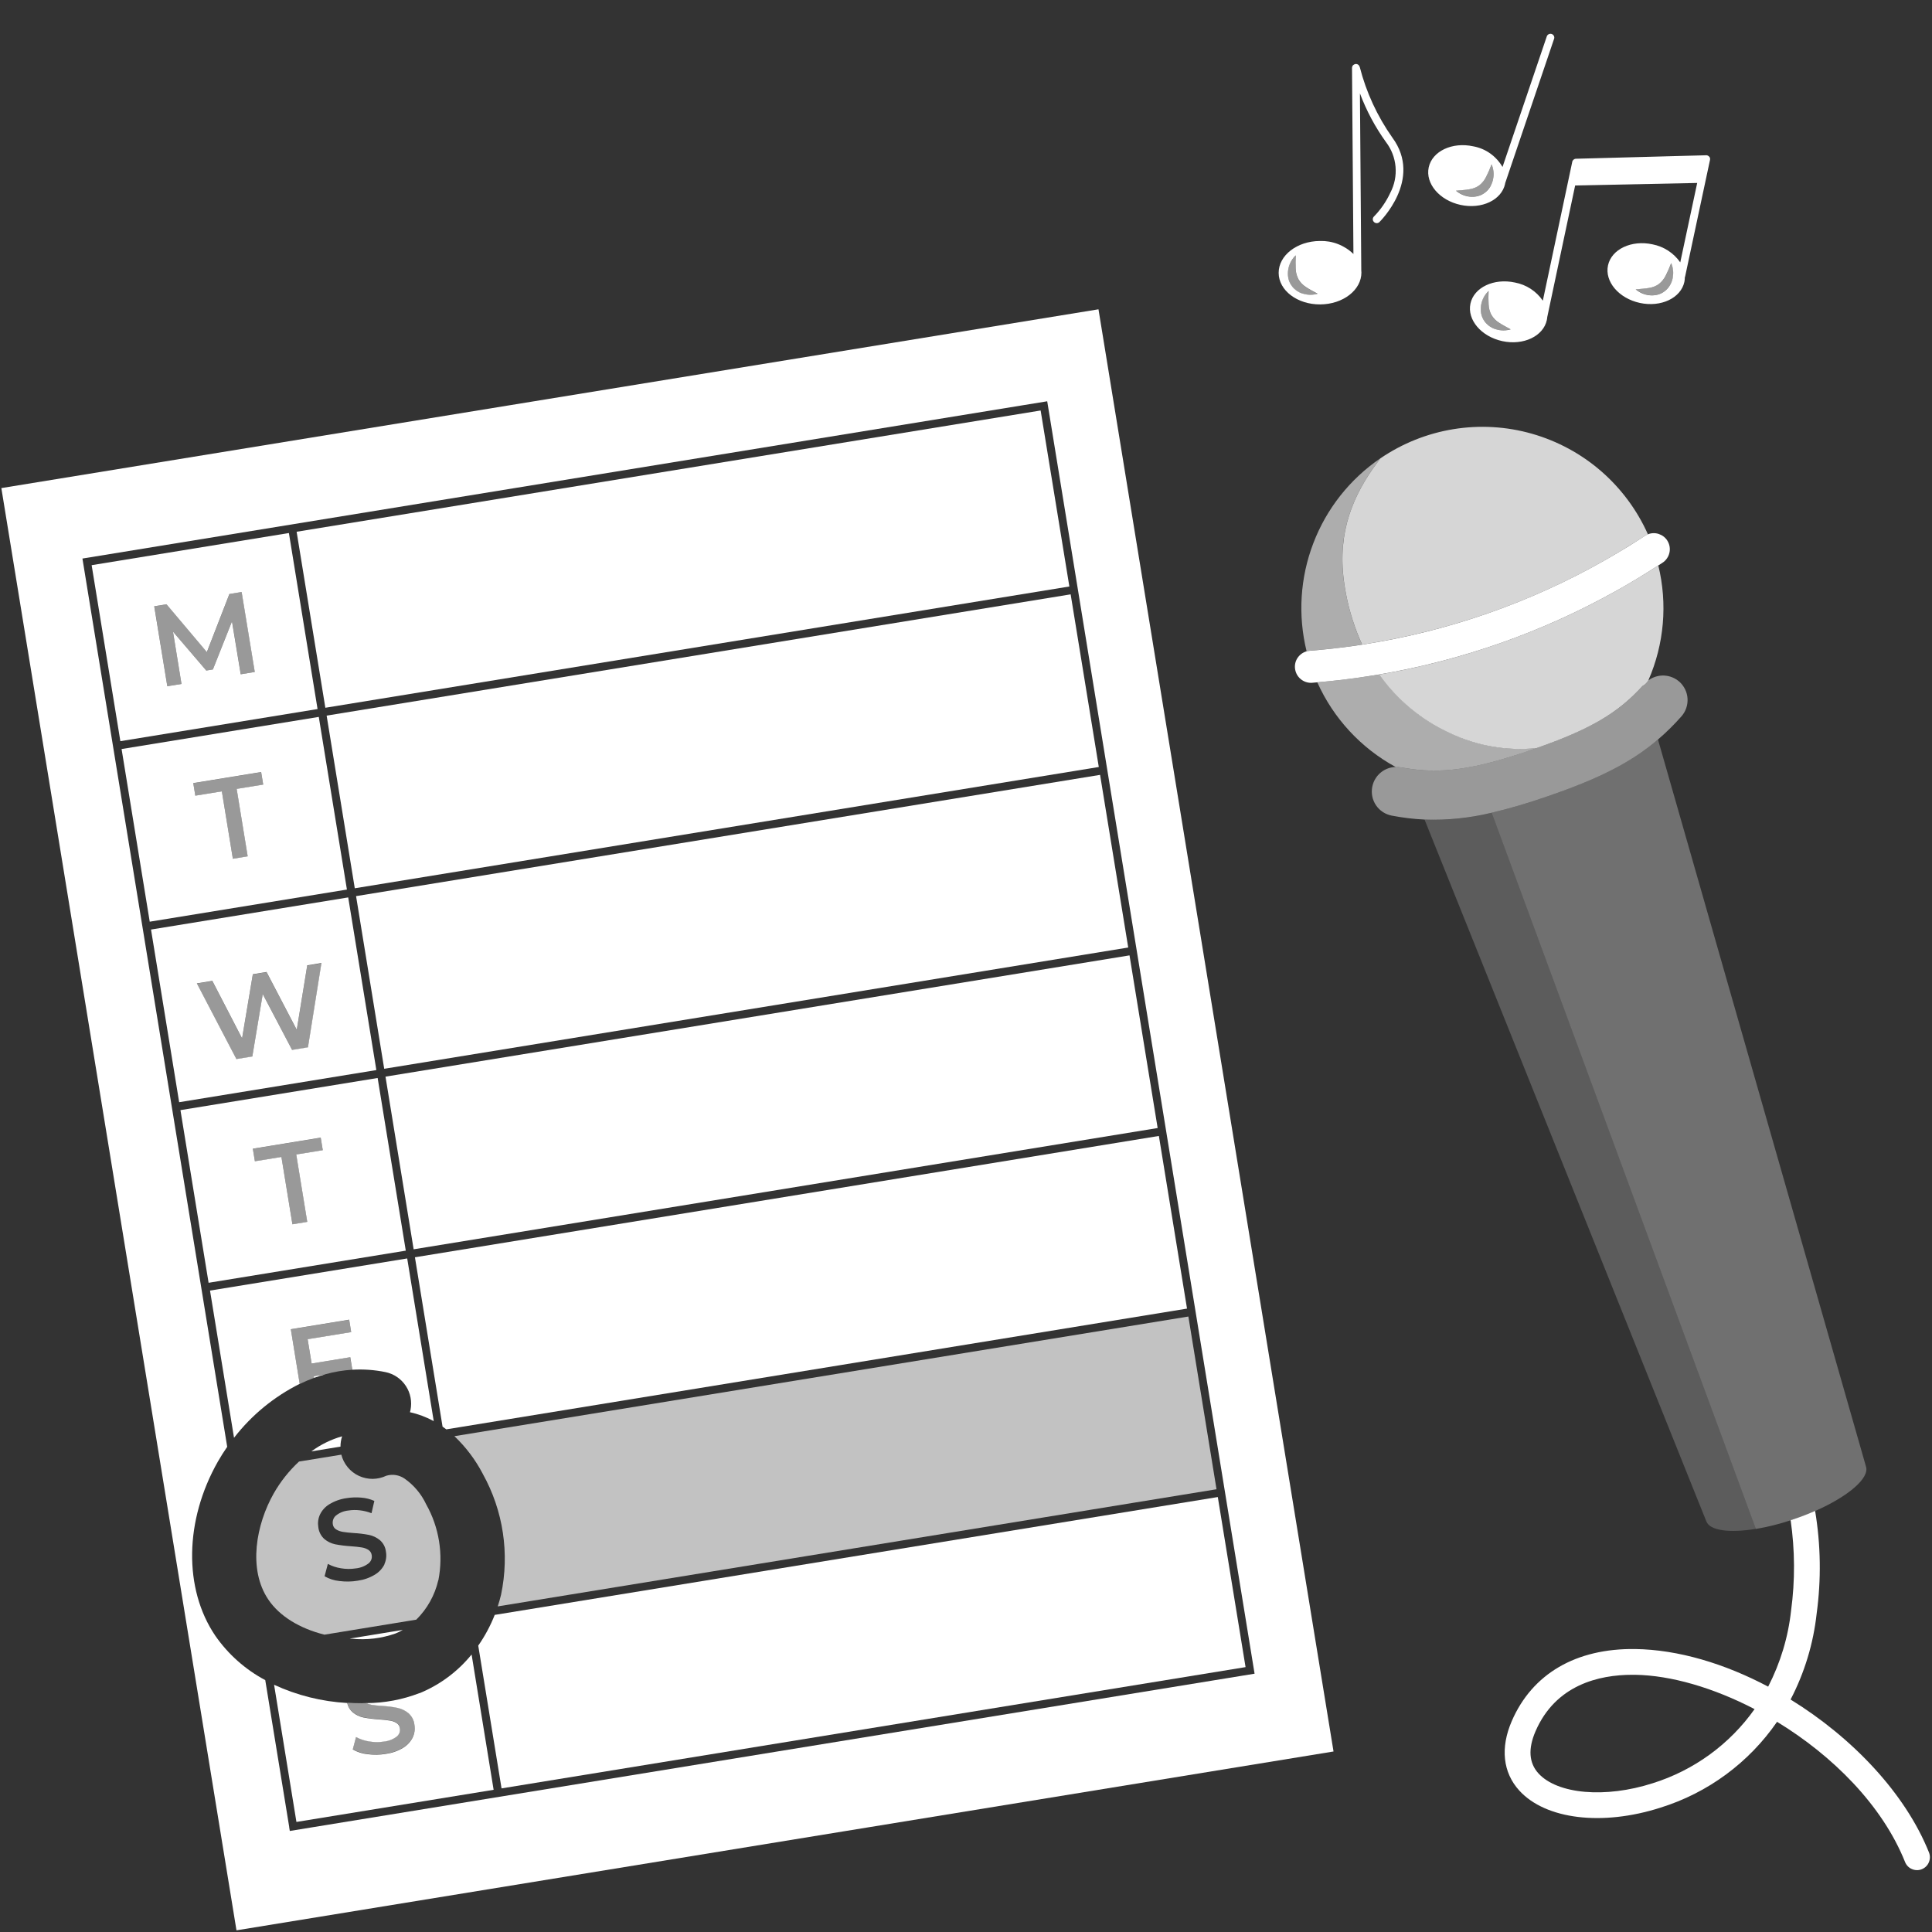 <svg viewBox="0 0 300 300" xmlns="http://www.w3.org/2000/svg"><rect x="0" y="0" width="300" height="300" fill="#333333" stroke="none"/><g fill="#fff"><path d="m 231.58 48.91 c -.26 -.51 -.41 -1.07 -.44 -1.65 -.04 -.69 -.04 -1.39 0 -2.08 -.56 .53 -.96 1.22 -1.12 1.97 -.09 .4 -.12 .81 -.08 1.22 .04 .43 .18 .85 .38 1.23 .06 .09 .11 .19 .18 .28 s .13 .18 .2 .26 c .15 .16 .31 .31 .48 .44 .33 .25 .71 .43 1.1 .55 .74 .22 1.53 .22 2.27 0 -.67 -.38 -1.29 -.67 -1.81 -1.03 -.48 -.3 -.88 -.71 -1.17 -1.19 z" opacity=".5"/><path d="m 265.39 24.32 c -.06 -.07 -.13 -.13 -.21 -.16 -.08 -.04 -.17 -.06 -.26 -.05 l -20.21 .54 c -.13 0 -.26 .05 -.37 .14 -.1 .09 -.18 .2 -.2 .34 l -4.57 21.56 c -1.01 -1.48 -2.57 -2.49 -4.33 -2.82 -3.27 -.71 -6.37 .76 -6.91 3.27 s 1.67 5.12 4.95 5.83 c 3.27 .71 6.37 -.76 6.91 -3.27 .03 -.16 .06 -.32 .07 -.48 l 4.33 -20.42 18.95 -.39 -2.63 12.33 c -1.02 -1.46 -2.56 -2.46 -4.31 -2.8 -3.27 -.71 -6.37 .76 -6.91 3.27 s 1.67 5.12 4.95 5.83 c 3.27 .71 6.37 -.76 6.91 -3.27 .05 -.24 .07 -.48 .07 -.72 .01 -.03 .03 -.05 .04 -.08 l 3.87 -18.14 c .02 -.09 .02 -.18 0 -.27 s -.06 -.17 -.12 -.24 z m -33.1 26.81 c -.4 -.11 -.77 -.3 -1.1 -.55 -.17 -.13 -.33 -.28 -.48 -.44 -.07 -.09 -.14 -.17 -.2 -.26 s -.12 -.19 -.18 -.28 c -.21 -.38 -.34 -.8 -.38 -1.23 -.04 -.41 -.01 -.82 .08 -1.22 .17 -.76 .56 -1.44 1.12 -1.97 -.04 .69 -.04 1.39 0 2.08 .02 .57 .17 1.14 .44 1.65 .29 .49 .69 .9 1.18 1.2 .52 .36 1.14 .65 1.81 1.03 -.74 .22 -1.54 .22 -2.28 -.01 z m 27.46 -8.03 c -.07 .4 -.21 .79 -.41 1.14 -.21 .38 -.5 .71 -.85 .98 -.09 .06 -.18 .13 -.28 .19 s -.19 .11 -.29 .16 c -.2 .09 -.4 .16 -.62 .21 -.4 .09 -.82 .11 -1.23 .06 -.77 -.09 -1.49 -.41 -2.08 -.91 .76 -.08 1.45 -.1 2.07 -.22 .56 -.08 1.1 -.29 1.55 -.62 .45 -.36 .81 -.82 1.06 -1.33 .31 -.62 .59 -1.25 .83 -1.91 .31 .71 .39 1.5 .24 2.26 z"/><path d="m 233.71 28.53 c .01 -.03 .01 -.06 .01 -.08 l 7.61 -22.46 c .04 -.15 .02 -.3 -.05 -.43 s -.19 -.23 -.33 -.28 -.3 -.04 -.44 .02 -.25 .17 -.31 .31 l -6.89 20.32 c -.48 -.83 -1.14 -1.55 -1.92 -2.11 -.79 -.56 -1.69 -.93 -2.63 -1.1 -3.27 -.71 -6.37 .76 -6.91 3.27 s 1.67 5.12 4.95 5.83 6.37 -.76 6.91 -3.27 z m -7.62 1.08 c .76 -.08 1.45 -.1 2.07 -.22 .56 -.08 1.1 -.29 1.56 -.62 .45 -.36 .81 -.82 1.06 -1.34 .31 -.62 .59 -1.25 .83 -1.91 .31 .71 .39 1.5 .24 2.26 -.07 .4 -.22 .79 -.41 1.15 -.21 .38 -.5 .71 -.85 .98 -.09 .06 -.18 .13 -.28 .19 s -.19 .11 -.29 .16 c -.2 .09 -.4 .16 -.62 .21 -.4 .09 -.82 .11 -1.23 .06 -.77 -.09 -1.49 -.41 -2.08 -.91 z"/><path d="m 211.13 10.39 c -.04 -.14 -.12 -.26 -.24 -.35 -.12 -.08 -.27 -.12 -.41 -.1 s -.28 .09 -.38 .19 c -.1 .11 -.15 .25 -.16 .39 l .22 28.92 c -.69 -.67 -1.5 -1.19 -2.4 -1.54 s -1.85 -.51 -2.81 -.48 c -3.55 .02 -6.41 2.24 -6.4 4.96 s 2.9 4.91 6.45 4.89 6.41 -2.24 6.4 -4.96 c 0 -.1 -.01 -.2 -.02 -.29 l -.21 -27.52 c 1.01 2.69 2.37 5.24 4.05 7.57 .85 1.11 1.36 2.44 1.48 3.83 s -.16 2.79 -.81 4.03 c -.64 1.38 -1.51 2.64 -2.57 3.72 -.1 .11 -.16 .26 -.15 .41 0 .15 .06 .29 .17 .4 .1 .11 .25 .18 .4 .19 s .3 -.04 .42 -.13 c .07 -.07 6.84 -6.65 2.04 -13.16 -2.34 -3.32 -4.06 -7.04 -5.06 -10.97 z m -8.79 35.22 c -.4 -.11 -.77 -.3 -1.1 -.55 -.17 -.13 -.33 -.28 -.48 -.44 -.07 -.09 -.14 -.17 -.2 -.26 s -.12 -.19 -.18 -.28 c -.21 -.38 -.34 -.8 -.38 -1.23 -.04 -.41 -.01 -.82 .08 -1.22 .17 -.76 .56 -1.45 1.12 -1.98 -.04 .69 -.04 1.39 -.01 2.08 .02 .57 .17 1.14 .44 1.65 .29 .49 .69 .9 1.17 1.2 .52 .36 1.14 .66 1.81 1.03 -.74 .22 -1.53 .22 -2.27 -.01 z"/><path d="m 200.55 44.37 c .07 .09 .13 .18 .2 .26 .15 .16 .31 .31 .48 .44 .33 .25 .71 .43 1.1 .55 .74 .22 1.53 .22 2.27 0 -.67 -.37 -1.29 -.67 -1.81 -1.03 -.48 -.3 -.89 -.71 -1.17 -1.2 -.27 -.51 -.41 -1.07 -.44 -1.65 -.04 -.69 -.04 -1.39 .01 -2.08 -.56 .53 -.96 1.22 -1.12 1.98 -.09 .4 -.12 .81 -.08 1.22 .05 .43 .18 .85 .38 1.23 .06 .1 .12 .2 .18 .29 z" opacity=".5"/><path d="m 229.4 30.46 c .21 -.05 .42 -.12 .62 -.21 .1 -.05 .19 -.11 .29 -.16 s .18 -.12 .28 -.19 c .34 -.27 .63 -.6 .85 -.98 .2 -.36 .34 -.74 .41 -1.15 .15 -.76 .07 -1.55 -.24 -2.26 -.24 .65 -.52 1.29 -.83 1.91 -.25 .52 -.61 .97 -1.06 1.34 -.46 .33 -.99 .54 -1.56 .62 -.62 .12 -1.31 .14 -2.07 .22 .59 .5 1.32 .82 2.08 .91 .41 .06 .83 .04 1.23 -.06 z" opacity=".5"/><path d="m 258.68 42.75 c -.25 .52 -.61 .97 -1.06 1.33 -.46 .33 -.99 .55 -1.55 .62 -.62 .12 -1.31 .14 -2.07 .22 .59 .5 1.32 .82 2.08 .91 .41 .06 .83 .04 1.23 -.06 .21 -.05 .42 -.12 .62 -.21 .1 -.05 .19 -.1 .29 -.16 s .18 -.12 .28 -.19 c .34 -.27 .63 -.6 .85 -.98 .2 -.36 .34 -.74 .41 -1.14 .15 -.76 .07 -1.55 -.24 -2.26 -.24 .65 -.52 1.29 -.83 1.91 z" opacity=".5"/><path d="m 299.54 287.67 c -3.68 -9.21 -11.9 -17.85 -21.5 -23.77 2.17 -4.16 3.54 -8.69 4.05 -13.35 .72 -5.3 .64 -10.67 -.24 -15.94 -1 .44 -2.06 .86 -3.18 1.24 -.21 .07 -.42 .14 -.62 .2 .67 4.65 .7 9.37 .07 14.03 -.45 4.13 -1.66 8.13 -3.56 11.82 -6.74 -3.57 -13.96 -5.75 -20.66 -5.84 -9.18 -.12 -15.97 3.84 -19.15 11.18 -1.8 4.15 -1.39 7.99 1.16 10.79 4.08 4.49 12.89 5.56 21.93 2.66 7.36 -2.29 13.73 -6.99 18.1 -13.33 8.62 5.25 16.35 12.95 19.88 21.78 .2 .49 .58 .89 1.07 1.09 .49 .21 1.04 .22 1.53 .02 s .89 -.58 1.09 -1.07 c .21 -.49 .22 -1.04 .02 -1.53 z m -42.91 -10.77 c -7.34 2.36 -14.8 1.71 -17.75 -1.54 -1.47 -1.62 -1.62 -3.81 -.45 -6.52 3.12 -7.21 9.83 -8.78 15.06 -8.78 h .37 c 5.61 .08 12.22 2.02 18.59 5.33 -3.87 5.47 -9.43 9.51 -15.82 11.51 z"/><path d="m 289.74 227.69 l -32.29 -112.86 c -4.16 3.55 -9.23 6.1 -17.23 8.85 -2.81 .99 -5.68 1.83 -8.58 2.52 l 41.03 111.21 c 1.83 -.31 3.63 -.76 5.38 -1.34 .21 -.07 .41 -.13 .62 -.2 1.12 -.38 2.18 -.8 3.18 -1.24 5.13 -2.26 8.51 -5.12 7.89 -6.93 z" opacity=".3"/><path d="m 231.65 126.2 c -3.42 .84 -6.93 1.2 -10.45 1.06 l 43.74 108.93 c .51 1.5 3.61 1.88 7.74 1.21 z" opacity=".2"/><path d="m 225.07 113.78 c -4.36 -2.01 -8.11 -5.13 -10.88 -9.05 -.64 .11 -1.28 .2 -1.92 .3 -2.56 .39 -5.14 .7 -7.72 .92 2.51 5.6 6.78 10.21 12.17 13.15 .28 -.01 .56 .01 .83 .06 .14 .03 .29 .05 .43 .07 5.77 1.01 10.84 .29 19.78 -2.77 .29 -.1 .57 -.2 .85 -.3 -4.64 .47 -9.33 -.36 -13.53 -2.38 z" opacity=".6"/><path d="m 211.51 100.09 c -.28 -.6 -.54 -1.21 -.78 -1.83 -1 -2.6 -1.69 -5.3 -2.06 -8.06 -1.02 -7.61 1.45 -13.38 5.26 -18.48 .14 -.18 .27 -.37 .41 -.55 -4.73 3.23 -8.37 7.83 -10.41 13.19 -2.05 5.35 -2.41 11.21 -1.04 16.77 .17 -.05 .34 -.08 .51 -.09 2.33 -.18 4.65 -.44 6.97 -.77 .38 -.05 .77 -.12 1.15 -.18 z" opacity=".6"/><path d="m 254.21 83.99 l 1.25 -.8 c .14 -.09 .28 -.16 .43 -.22 -1.68 -3.76 -4.16 -7.11 -7.27 -9.81 s -6.78 -4.68 -10.74 -5.81 -8.13 -1.37 -12.19 -.71 -7.94 2.21 -11.34 4.53 c -.13 .18 -.27 .37 -.41 .55 -3.82 5.1 -6.28 10.87 -5.26 18.48 .36 2.76 1.06 5.47 2.06 8.06 .24 .62 .5 1.23 .78 1.83 13.35 -2.05 26.21 -6.53 37.94 -13.24 1.61 -.92 3.19 -1.87 4.76 -2.87 z" opacity=".8"/><path d="m 257.52 87.79 l -.63 .4 c -1.98 1.27 -3.99 2.47 -6.04 3.62 -11.4 6.36 -23.81 10.73 -36.68 12.93 2.77 3.92 6.52 7.04 10.88 9.05 4.21 2.02 8.89 2.85 13.53 2.38 8.37 -2.93 12.67 -5.46 16.47 -9.65 .38 -.2 .7 -.51 .91 -.88 2.45 -5.62 3 -11.88 1.54 -17.84 z" opacity=".8"/><path d="m 260.76 105.85 c -.65 -.57 -1.48 -.91 -2.35 -.95 s -1.73 .22 -2.43 .73 c -.22 .37 -.53 .68 -.91 .88 -3.8 4.19 -8.1 6.71 -16.47 9.65 -.28 .1 -.56 .2 -.85 .3 -8.94 3.06 -14.01 3.78 -19.78 2.77 -.14 -.03 -.28 -.05 -.43 -.07 -.49 -.09 -1 -.09 -1.49 .01 s -.96 .3 -1.37 .58 -.77 .64 -1.04 1.06 c -.28 .42 -.46 .89 -.56 1.38 -.09 .49 -.09 1 .01 1.49 s .3 .96 .58 1.37 .64 .77 1.06 1.04 c .42 .28 .89 .46 1.38 .56 1.68 .32 3.37 .53 5.08 .61 3.52 .13 7.03 -.23 10.45 -1.06 2.9 -.69 5.76 -1.53 8.58 -2.52 8 -2.74 13.07 -5.29 17.23 -8.85 1.3 -1.11 2.51 -2.31 3.64 -3.59 .33 -.38 .59 -.81 .75 -1.29 .16 -.47 .23 -.98 .2 -1.48 s -.16 -.99 -.38 -1.44 -.53 -.85 -.9 -1.19 z" opacity=".5"/><path d="m 258.9 83.94 c -.31 -.49 -.79 -.85 -1.34 -1.03 s -1.15 -.16 -1.68 .06 c -.15 .06 -.3 .13 -.43 .22 l -1.25 .8 c -1.56 1 -3.15 1.95 -4.76 2.87 -11.73 6.7 -24.59 11.19 -37.94 13.24 -.38 .06 -.76 .12 -1.15 .18 -2.31 .33 -4.63 .58 -6.97 .77 -.17 .01 -.34 .04 -.51 .09 -.58 .17 -1.07 .54 -1.4 1.04 s -.46 1.11 -.37 1.71 c .09 .59 .38 1.14 .84 1.53 .45 .39 1.03 .61 1.64 .61 .06 0 .13 0 .19 -.01 .26 -.02 .51 -.05 .77 -.07 2.59 -.22 5.16 -.52 7.72 -.92 .64 -.1 1.28 -.19 1.92 -.3 12.87 -2.19 25.27 -6.56 36.67 -12.92 2.05 -1.14 4.06 -2.35 6.04 -3.62 l .63 -.4 .62 -.4 c .28 -.18 .52 -.41 .7 -.68 .19 -.27 .32 -.57 .39 -.89 s .08 -.65 .02 -.98 c -.06 -.32 -.18 -.63 -.36 -.91 z"/><path d="m 175.39 148.35 l -115.53 18.83 4.37 26.81 115.53 -18.83 z"/><path d="m 170.82 120.32 l -115.53 18.83 4.37 26.81 115.53 -18.83 z"/><path d="m 49.5 111.32 l -30.62 4.99 4.37 26.81 30.62 -4.99 z m -13.34 22.03 l -1.71 -10.47 -4.12 .67 -.32 -1.95 10.54 -1.72 .32 1.95 -4.12 .67 1.71 10.47 -2.31 .38 z"/><path d="m 161.59 63.74 l -115.53 18.83 4.46 27.33 115.53 -18.83 z"/><path d="m 44.85 82.77 l -30.62 4.99 4.46 27.33 30.62 -4.99 -4.45 -27.33 z m -8.82 13.7 l -2.97 7.48 -1.03 .17 -5.17 -6.04 1.32 8.12 -2.2 .36 -2.03 -12.42 1.9 -.31 6.27 7.43 3.5 -9.02 1.9 -.31 2.04 12.41 -2.18 .36 -1.36 -8.23 z"/><path d="m 166.25 92.29 l -115.53 18.83 4.37 26.81 115.53 -18.83 z"/><path d="m 54.63 254.46 c 2.3 .23 4.62 -.05 6.8 -.82 .39 -.16 .76 -.34 1.12 -.55 l -8.25 1.35 c .11 .01 .22 .02 .33 .03 z"/><path d="m 68.72 221.53 c .2 .14 .39 .28 .58 .42 l 115.02 -18.75 -4.37 -26.81 -115.52 18.84 z"/><path d="m 53.12 223.03 c -1.72 .49 -3.33 1.28 -4.77 2.34 l 4.52 -.74 c 0 -.54 .08 -1.08 .25 -1.6 z"/><path d="m 48.76 213.96 c .59 -.21 1.18 -.4 1.78 -.56 l -1.82 .3 z"/><path d="m 65.15 262.9 c -2.64 1.02 -5.45 1.55 -8.29 1.56 .26 .12 .53 .21 .81 .26 .41 .07 .97 .13 1.67 .18 .8 .04 1.59 .14 2.38 .3 .62 .13 1.2 .41 1.69 .81 .53 .47 .87 1.11 .94 1.81 .11 .66 .03 1.34 -.26 1.96 -.33 .67 -.84 1.22 -1.48 1.61 -.82 .5 -1.74 .82 -2.69 .95 -.94 .16 -1.9 .17 -2.84 .05 -.81 -.08 -1.59 -.33 -2.3 -.74 l .51 -1.92 c .63 .34 1.32 .57 2.03 .68 .76 .13 1.53 .14 2.29 .02 .73 -.07 1.42 -.34 2 -.78 .19 -.15 .33 -.35 .42 -.57 .09 -.23 .11 -.47 .07 -.71 -.02 -.17 -.08 -.32 -.17 -.47 -.09 -.14 -.21 -.26 -.35 -.35 -.32 -.2 -.68 -.33 -1.06 -.38 -.41 -.07 -.97 -.13 -1.67 -.18 -.81 -.05 -1.61 -.15 -2.41 -.3 -.62 -.13 -1.2 -.41 -1.68 -.81 -.43 -.38 -.73 -.88 -.85 -1.44 -3.93 -.22 -7.78 -1.18 -11.35 -2.83 l 3.47 21.3 30.62 -4.99 -3.42 -21.01 c -2.15 2.65 -4.93 4.71 -8.08 6.01 z"/><path d="m 74.26 255.52 l 3.62 22.18 115.53 -18.83 -4.31 -26.41 -112.28 18.3 c -.66 1.68 -1.52 3.28 -2.55 4.76 z"/><path d="m 54.07 139.35 l -30.62 4.99 4.37 26.81 30.62 -4.99 z m -8.7 23.7 l -4.57 -8.69 -1.62 9.69 -2.47 .4 -6.14 -11.75 2.4 -.39 4.62 8.93 1.67 -9.96 2.13 -.35 4.69 8.98 1.63 -10.01 2.2 -.36 -2.09 13.09 -2.45 .4 z"/><path d="m 58.64 167.39 l -30.62 4.99 4.37 26.81 30.62 -4.99 z m -13.23 22.73 l -1.71 -10.47 -4.12 .67 -.32 -1.95 10.54 -1.72 .32 1.95 -4.12 .67 1.71 10.46 -2.31 .38 z"/><path d="m 170.56 48.03 l -170.35 27.76 36.51 223.95 170.35 -27.77 -36.5 -223.95 z m -125.65 235.67 l -3.72 -22.81 c -3.1 -1.65 -5.77 -4.02 -7.77 -6.91 -4.93 -7.29 -4.77 -17.91 .42 -27.04 .44 -.77 .92 -1.53 1.44 -2.28 l -22.48 -137.93 149.81 -24.42 .1 .61 32.1 196.97 -149.81 24.42 -.1 -.61 z"/><path d="m 46.54 214.89 l -1.38 -8.49 9.06 -1.48 .31 1.93 -6.76 1.1 .62 3.78 6 -.98 .32 1.94 c 1.73 -.1 3.46 .02 5.15 .37 1.3 .27 2.43 1.04 3.16 2.15 s .98 2.46 .72 3.75 c -.02 .11 -.05 .22 -.08 .33 1.29 .28 2.53 .75 3.69 1.38 l -4.12 -25.26 -30.62 4.99 3.73 22.86 c 2.73 -3.53 6.23 -6.4 10.22 -8.39 z"/><path d="m 68.07 245.39 c .79 -4.04 .12 -8.23 -1.9 -11.81 -.75 -1.6 -1.91 -2.98 -3.36 -3.99 -.41 -.28 -.87 -.46 -1.36 -.54 s -.99 -.04 -1.46 .1 c -.67 .32 -1.39 .48 -2.13 .49 -.74 0 -1.47 -.16 -2.14 -.47 s -1.26 -.77 -1.73 -1.34 -.81 -1.24 -.99 -1.95 l -6.57 1.07 c -1.55 1.44 -2.87 3.1 -3.92 4.94 -2.73 4.8 -4.05 11.77 -.83 16.51 1.73 2.56 4.85 4.47 8.7 5.43 l 14.26 -2.33 c 1.69 -1.67 2.88 -3.79 3.41 -6.1 z m -8.36 -2.5 c -.33 .67 -.84 1.22 -1.48 1.61 -.82 .5 -1.74 .82 -2.69 .95 -.94 .16 -1.9 .17 -2.84 .05 -.81 -.08 -1.59 -.33 -2.3 -.74 l .51 -1.92 c .63 .34 1.32 .57 2.03 .68 .76 .13 1.53 .14 2.29 .02 .73 -.07 1.42 -.34 2 -.78 .19 -.15 .33 -.35 .42 -.57 .09 -.23 .11 -.47 .07 -.71 -.02 -.17 -.08 -.33 -.17 -.47 s -.21 -.26 -.35 -.35 c -.32 -.2 -.68 -.33 -1.06 -.38 -.41 -.07 -.97 -.13 -1.67 -.18 -.81 -.05 -1.61 -.15 -2.41 -.3 -.62 -.13 -1.2 -.41 -1.68 -.81 -.53 -.47 -.87 -1.13 -.95 -1.84 -.11 -.67 -.03 -1.35 .25 -1.96 .32 -.67 .83 -1.23 1.46 -1.61 .82 -.5 1.73 -.82 2.68 -.95 .75 -.12 1.52 -.15 2.28 -.08 .7 .05 1.39 .23 2.03 .51 l -.44 1.91 c -.59 -.23 -1.2 -.38 -1.82 -.45 -.59 -.07 -1.18 -.06 -1.76 .03 -.72 .07 -1.4 .34 -1.96 .8 -.19 .16 -.33 .37 -.41 .61 -.08 .23 -.1 .48 -.06 .73 .02 .17 .08 .32 .17 .46 s .21 .26 .35 .34 c .32 .2 .68 .32 1.05 .38 .41 .07 .97 .13 1.67 .18 .8 .04 1.59 .14 2.38 .29 .62 .13 1.2 .41 1.69 .81 .53 .46 .87 1.11 .94 1.81 .12 .66 .03 1.34 -.25 1.95 z" opacity=".7"/><path d="m 74.97 228.87 c 3.18 5.71 4.18 12.38 2.83 18.77 -.14 .61 -.32 1.21 -.51 1.8 l 111.61 -18.19 -4.37 -26.82 -113.97 18.58 c 1.79 1.7 3.28 3.68 4.42 5.87 z" opacity=".7"/><path d="m 40.87 121.84 l -.32 -1.95 -10.54 1.72 .32 1.95 4.12 -.67 1.71 10.47 2.31 -.38 -1.71 -10.47 4.12 -.67 z" opacity=".5"/><path d="m 37.53 91.93 l -1.9 .31 -3.5 9.02 -6.27 -7.43 -1.9 .31 2.02 12.42 2.2 -.36 -1.32 -8.12 5.17 6.04 1.03 -.17 2.97 -7.48 1.36 8.23 2.18 -.36 z" opacity=".5"/><path d="m 50.12 178.61 l -.32 -1.95 -10.54 1.72 .32 1.95 4.12 -.67 1.71 10.46 2.31 -.38 -1.71 -10.46 4.12 -.67 z" opacity=".5"/><path d="m 47.71 149.92 l -1.63 10.01 -4.69 -8.98 -2.13 .35 -1.67 9.96 -4.62 -8.93 -2.4 .39 6.14 11.75 2.47 -.4 1.63 -9.7 4.57 8.69 2.45 -.4 2.09 -13.09 -2.2 .36 z" opacity=".5"/><path d="m 48.39 211.74 l -.62 -3.78 6.76 -1.1 -.31 -1.93 -9.06 1.48 1.38 8.49 c .72 -.35 1.46 -.66 2.21 -.94 l -.04 -.27 1.82 -.3 c 1.36 -.38 2.76 -.61 4.17 -.7 l -.32 -1.94 -6 .98 z" opacity=".5"/><path d="m 54.02 264.42 c -.04 0 -.07 -.01 -.11 -.01 .12 .56 .42 1.06 .85 1.44 .49 .4 1.06 .68 1.68 .81 .8 .15 1.6 .25 2.41 .3 .7 .06 1.26 .12 1.67 .18 .38 .05 .73 .18 1.06 .38 .14 .09 .26 .21 .35 .35 s .15 .3 .17 .47 c .04 .24 .01 .48 -.07 .71 -.09 .23 -.23 .42 -.42 .57 -.58 .44 -1.27 .71 -2 .78 -.76 .12 -1.53 .12 -2.29 -.02 -.71 -.11 -1.4 -.34 -2.03 -.68 l -.51 1.92 c .71 .4 1.49 .65 2.3 .74 .94 .13 1.9 .11 2.84 -.05 .95 -.13 1.87 -.45 2.69 -.95 .64 -.38 1.15 -.94 1.48 -1.61 .28 -.61 .37 -1.29 .26 -1.96 -.08 -.7 -.41 -1.35 -.94 -1.81 -.49 -.4 -1.07 -.68 -1.69 -.81 -.79 -.15 -1.58 -.25 -2.38 -.29 -.7 -.06 -1.26 -.12 -1.67 -.18 -.28 -.05 -.55 -.13 -.81 -.26 -.23 .01 -.45 .03 -.69 .03 -.7 0 -1.42 -.02 -2.15 -.07 z" opacity=".5"/></g></svg>